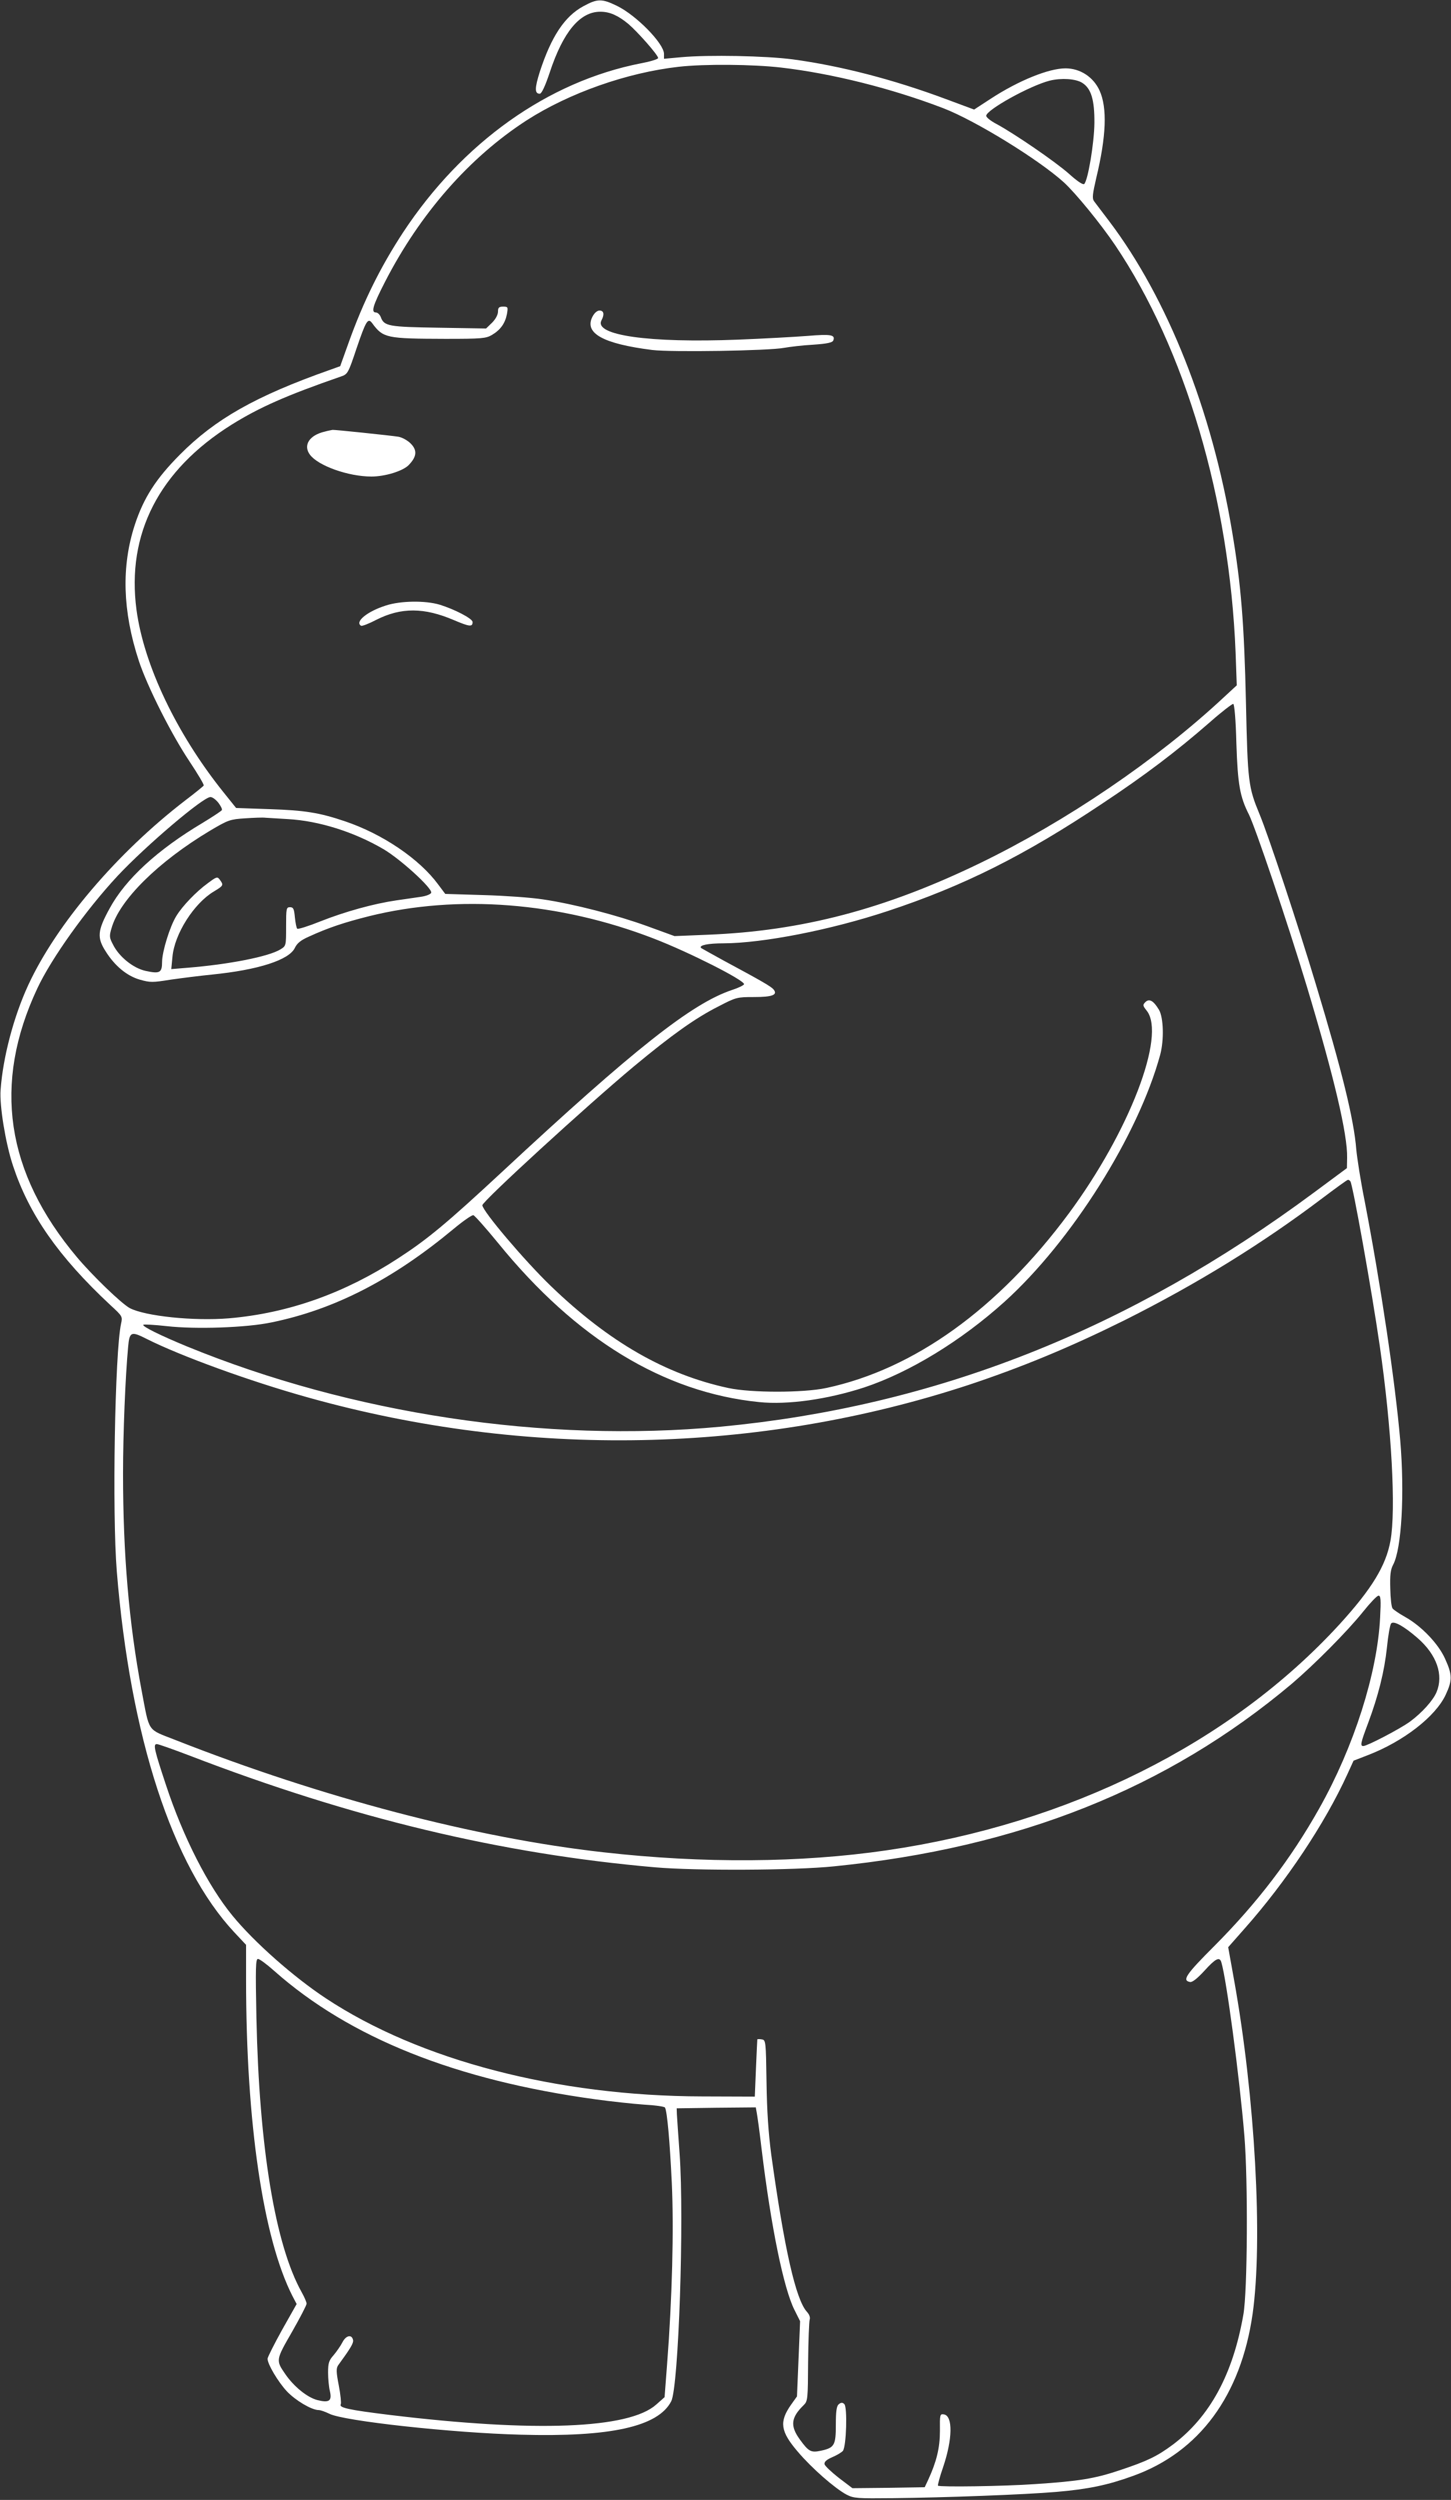 <?xml version="1.0" standalone="no"?>
<!DOCTYPE svg PUBLIC "-//W3C//DTD SVG 20010904//EN"
 "http://www.w3.org/TR/2001/REC-SVG-20010904/DTD/svg10.dtd">
<svg version="1.0" xmlns="http://www.w3.org/2000/svg"
 width="743pt" height="1280pt" viewBox="0 0 743 1280"
 preserveAspectRatio="xMidYMid meet">
<rect x="0" y="0" width="743" height="1280" fill="#333333" stroke="none"/>
<g transform="translate(0,1280) scale(0.1,-0.1)"
fill="#ffffff" stroke="none">
<path d="M2987 12768 c-96 -52 -164 -155 -223 -336 -26 -83 -27 -112 0 -112 9
0 27 37 51 109 69 209 155 311 259 311 48 0 91 -19 144 -63 48 -41 152 -159
152 -174 0 -6 -39 -18 -87 -27 -477 -93 -915 -405 -1219 -866 -117 -179 -203
-353 -279 -565 l-43 -120 -53 -19 c-380 -134 -588 -252 -769 -435 -122 -123
-184 -220 -229 -356 -70 -213 -64 -443 20 -699 43 -130 164 -371 257 -511 44
-66 78 -123 75 -127 -2 -4 -44 -38 -94 -76 -350 -269 -660 -634 -804 -945 -75
-162 -130 -371 -142 -538 -6 -79 25 -271 63 -386 82 -250 233 -467 500 -716
61 -56 62 -58 54 -94 -32 -147 -46 -972 -22 -1268 69 -847 284 -1509 602
-1849 l60 -64 0 -178 c0 -732 87 -1325 238 -1621 l21 -40 -75 -133 c-41 -74
-74 -140 -74 -147 0 -28 53 -117 98 -166 45 -48 128 -97 164 -97 10 0 34 -9
55 -19 72 -37 630 -98 978 -107 461 -13 705 41 772 171 38 73 67 937 43 1266
-7 96 -13 188 -14 204 l-1 30 202 3 203 2 4 -22 c3 -13 15 -99 26 -193 48
-397 113 -713 168 -822 l29 -58 -8 -192 -8 -193 -30 -42 c-62 -88 -55 -137 34
-241 72 -85 190 -188 250 -220 37 -19 54 -20 240 -18 268 3 669 18 834 32 163
14 264 35 393 82 339 122 552 411 612 829 53 374 13 1111 -95 1711 l-30 167
82 93 c214 241 413 540 528 792 l32 70 75 29 c181 70 345 197 397 309 34 73
34 102 -3 183 -34 77 -121 168 -205 215 -29 16 -58 36 -64 43 -6 7 -11 52 -12
102 -2 69 1 97 15 123 43 82 59 362 36 636 -26 300 -99 794 -183 1230 -20 99
-38 216 -42 259 -12 154 -74 406 -207 846 -91 303 -242 759 -288 870 -58 140
-61 165 -70 570 -9 407 -25 606 -71 879 -103 620 -331 1194 -629 1588 -36 47
-71 94 -78 103 -10 14 -8 35 12 121 51 213 56 356 17 444 -32 71 -100 115
-175 115 -86 0 -241 -63 -382 -155 l-86 -56 -148 55 c-266 99 -536 169 -781
202 -136 18 -430 24 -571 11 l-88 -8 0 25 c0 53 -142 198 -241 246 -78 38
-100 37 -172 -2z m1013 -314 c260 -30 567 -107 830 -208 164 -63 489 -263 618
-380 61 -56 189 -213 262 -321 358 -531 586 -1302 617 -2087 l6 -167 -66 -61
c-344 -321 -808 -636 -1252 -851 -484 -234 -909 -346 -1391 -365 l-170 -7
-140 51 c-157 57 -378 114 -534 137 -58 9 -194 19 -303 22 l-197 6 -36 48
c-96 131 -285 259 -478 324 -130 44 -205 56 -384 62 l-173 6 -65 81 c-239 298
-407 650 -445 933 -52 389 115 715 486 948 143 89 280 150 563 248 32 11 36
18 77 141 49 144 59 161 81 131 56 -76 72 -79 374 -80 187 0 208 2 239 20 44
26 68 60 77 108 6 35 5 37 -20 37 -21 0 -26 -5 -26 -26 0 -15 -12 -38 -30 -56
l-31 -30 -242 4 c-258 4 -280 8 -297 54 -5 13 -16 24 -25 24 -26 0 -16 35 45
154 179 350 433 640 727 830 218 140 513 244 778 274 130 15 380 13 525 -4z
m1543 -79 c45 -29 62 -88 61 -205 -1 -103 -33 -293 -52 -312 -6 -6 -36 14 -78
52 -70 62 -277 204 -371 255 -29 15 -53 34 -53 42 0 30 223 154 325 180 60 15
135 10 168 -12z m788 -3381 c7 -211 18 -273 64 -364 33 -66 197 -550 296 -878
140 -465 210 -762 207 -880 l-1 -53 -166 -123 c-951 -706 -1941 -1097 -3041
-1201 -898 -84 -1889 65 -2735 412 -133 55 -229 102 -221 110 3 3 56 0 119 -7
149 -17 409 -8 537 19 322 66 619 218 933 479 48 40 94 72 101 70 7 -2 64 -66
127 -143 399 -491 848 -765 1337 -814 145 -15 350 14 537 75 232 77 496 238
719 439 343 310 685 853 797 1265 20 75 17 189 -6 229 -28 47 -50 60 -70 40
-14 -14 -14 -18 7 -44 100 -127 -90 -620 -399 -1038 -362 -489 -793 -798
-1243 -894 -119 -25 -382 -25 -500 0 -321 69 -611 235 -909 522 -134 129 -351
385 -351 414 0 20 535 510 776 711 195 162 316 248 433 307 90 47 96 48 182
48 94 0 123 11 100 39 -13 15 -55 40 -256 148 -60 33 -112 62 -115 64 -13 14
35 24 115 24 204 1 550 69 840 165 388 128 702 285 1100 551 217 144 377 265
549 415 61 54 116 96 121 95 6 -2 13 -83 16 -202z m-5213 -304 c13 -17 21 -34
18 -38 -3 -5 -47 -34 -98 -65 -232 -138 -396 -289 -477 -439 -62 -113 -65
-149 -20 -219 47 -75 109 -126 175 -145 53 -15 65 -15 158 0 56 8 151 20 211
26 239 24 396 75 425 137 11 23 30 39 71 57 100 46 182 73 309 105 456 113
974 72 1456 -114 182 -70 464 -213 464 -234 0 -5 -28 -19 -62 -30 -206 -69
-502 -303 -1179 -933 -279 -259 -378 -342 -529 -440 -274 -179 -563 -282 -868
-308 -179 -15 -428 11 -507 52 -43 23 -192 167 -271 261 -365 434 -432 888
-203 1376 72 154 250 403 411 576 144 154 440 406 476 404 10 0 27 -13 40 -29z
m357 -84 c159 -9 339 -66 489 -154 88 -52 251 -201 244 -223 -3 -8 -26 -17
-54 -21 -27 -4 -83 -12 -124 -18 -117 -17 -264 -58 -388 -107 -62 -25 -116
-42 -120 -38 -4 3 -9 30 -12 58 -4 44 -8 52 -25 52 -19 0 -20 -7 -20 -99 0
-99 0 -99 -29 -117 -60 -37 -264 -77 -475 -94 l-84 -7 6 62 c10 118 111 276
213 336 48 29 50 32 30 59 -13 18 -16 17 -63 -18 -58 -42 -130 -117 -160 -167
-33 -53 -73 -183 -73 -235 0 -56 -12 -62 -85 -46 -63 14 -135 72 -166 134 -19
36 -20 44 -8 84 40 144 239 341 505 500 93 55 102 58 179 63 44 3 91 5 105 3
14 -1 66 -4 115 -7z m5440 -1855 c13 -22 109 -557 150 -841 61 -421 84 -841
55 -999 -23 -128 -96 -247 -261 -428 -557 -608 -1385 -1021 -2319 -1157 -439
-64 -938 -68 -1450 -10 -654 73 -1440 279 -2192 575 -147 58 -131 34 -173 254
-65 346 -95 698 -95 1110 0 208 12 498 26 648 7 78 15 82 92 43 174 -88 533
-219 832 -302 1119 -313 2305 -289 3383 66 273 91 517 192 797 331 369 185
702 390 1010 623 69 52 128 95 132 95 4 1 9 -3 13 -8z m152 -2233 c-14 -285
-134 -662 -312 -978 -145 -258 -317 -483 -537 -704 -145 -145 -166 -176 -125
-184 12 -3 37 17 74 57 57 63 78 74 87 44 26 -85 93 -586 118 -888 19 -231 16
-797 -5 -915 -53 -306 -171 -523 -360 -666 -82 -61 -132 -85 -273 -132 -128
-43 -208 -56 -434 -71 -155 -11 -488 -16 -497 -8 -2 3 9 45 26 94 49 144 51
264 4 271 -20 3 -21 -1 -20 -85 0 -88 -18 -159 -61 -252 l-17 -36 -185 -3
-185 -2 -70 53 c-38 30 -71 61 -73 70 -2 12 10 23 40 36 24 10 48 25 54 32 18
22 24 227 7 240 -9 9 -17 8 -28 -1 -11 -9 -15 -35 -15 -105 0 -105 -7 -118
-76 -133 -51 -11 -63 -5 -108 57 -51 70 -46 113 20 177 20 20 21 32 22 219 1
110 5 208 8 218 4 11 -2 27 -14 40 -57 62 -116 323 -183 807 -14 107 -22 221
-24 370 -3 209 -4 215 -24 218 -12 2 -22 2 -23 0 0 -2 -4 -68 -7 -148 l-6
-145 -270 1 c-744 2 -1446 185 -1926 502 -165 109 -367 287 -479 424 -124 151
-251 399 -339 665 -61 184 -68 213 -48 213 8 0 84 -27 168 -59 834 -321 1594
-503 2384 -572 206 -18 713 -16 915 5 947 95 1707 398 2345 935 117 100 284
268 365 369 36 45 71 82 79 82 11 0 13 -20 8 -112z m193 -106 c97 -85 133
-188 96 -276 -18 -43 -75 -106 -136 -151 -49 -36 -219 -125 -239 -125 -17 0
-14 15 24 116 52 139 84 265 97 389 6 61 16 116 21 122 12 17 66 -13 137 -75z
m-5855 -1704 c386 -342 929 -559 1645 -657 80 -11 191 -23 248 -27 56 -3 105
-10 107 -15 11 -17 25 -174 35 -386 11 -236 2 -590 -24 -927 l-13 -170 -43
-38 c-139 -124 -620 -143 -1363 -53 -212 26 -263 37 -252 55 3 5 -1 48 -10 95
-14 72 -14 89 -3 105 62 85 79 113 76 128 -6 31 -36 25 -54 -10 -9 -18 -30
-48 -45 -66 -25 -28 -29 -41 -29 -90 0 -31 4 -74 9 -94 12 -51 -3 -62 -63 -47
-52 13 -121 69 -165 133 -49 71 -49 72 34 216 41 72 75 137 75 145 0 7 -11 33
-25 58 -136 243 -218 742 -232 1405 -5 259 -4 302 8 302 8 0 46 -28 84 -62z"/>
<path d="M3034 11179 c-44 -85 53 -139 306 -171 99 -12 599 -4 675 11 28 5 94
13 148 16 73 5 100 11 104 22 11 29 -12 33 -133 23 -65 -5 -225 -14 -354 -19
-455 -18 -741 22 -700 99 16 30 12 50 -10 50 -12 0 -26 -12 -36 -31z"/>
<path d="M1663 10590 c-79 -18 -112 -70 -76 -118 42 -57 197 -112 315 -112 70
0 160 28 190 58 42 43 46 76 11 111 -17 17 -45 32 -64 35 -47 7 -325 36 -336
35 -4 -1 -23 -4 -40 -9z"/>
<path d="M1977 9700 c-96 -30 -162 -84 -128 -104 4 -3 39 10 77 30 128 65 246
64 398 -1 80 -34 96 -36 96 -10 0 18 -94 66 -169 89 -74 22 -200 20 -274 -4z"/>
</g>
</svg>

